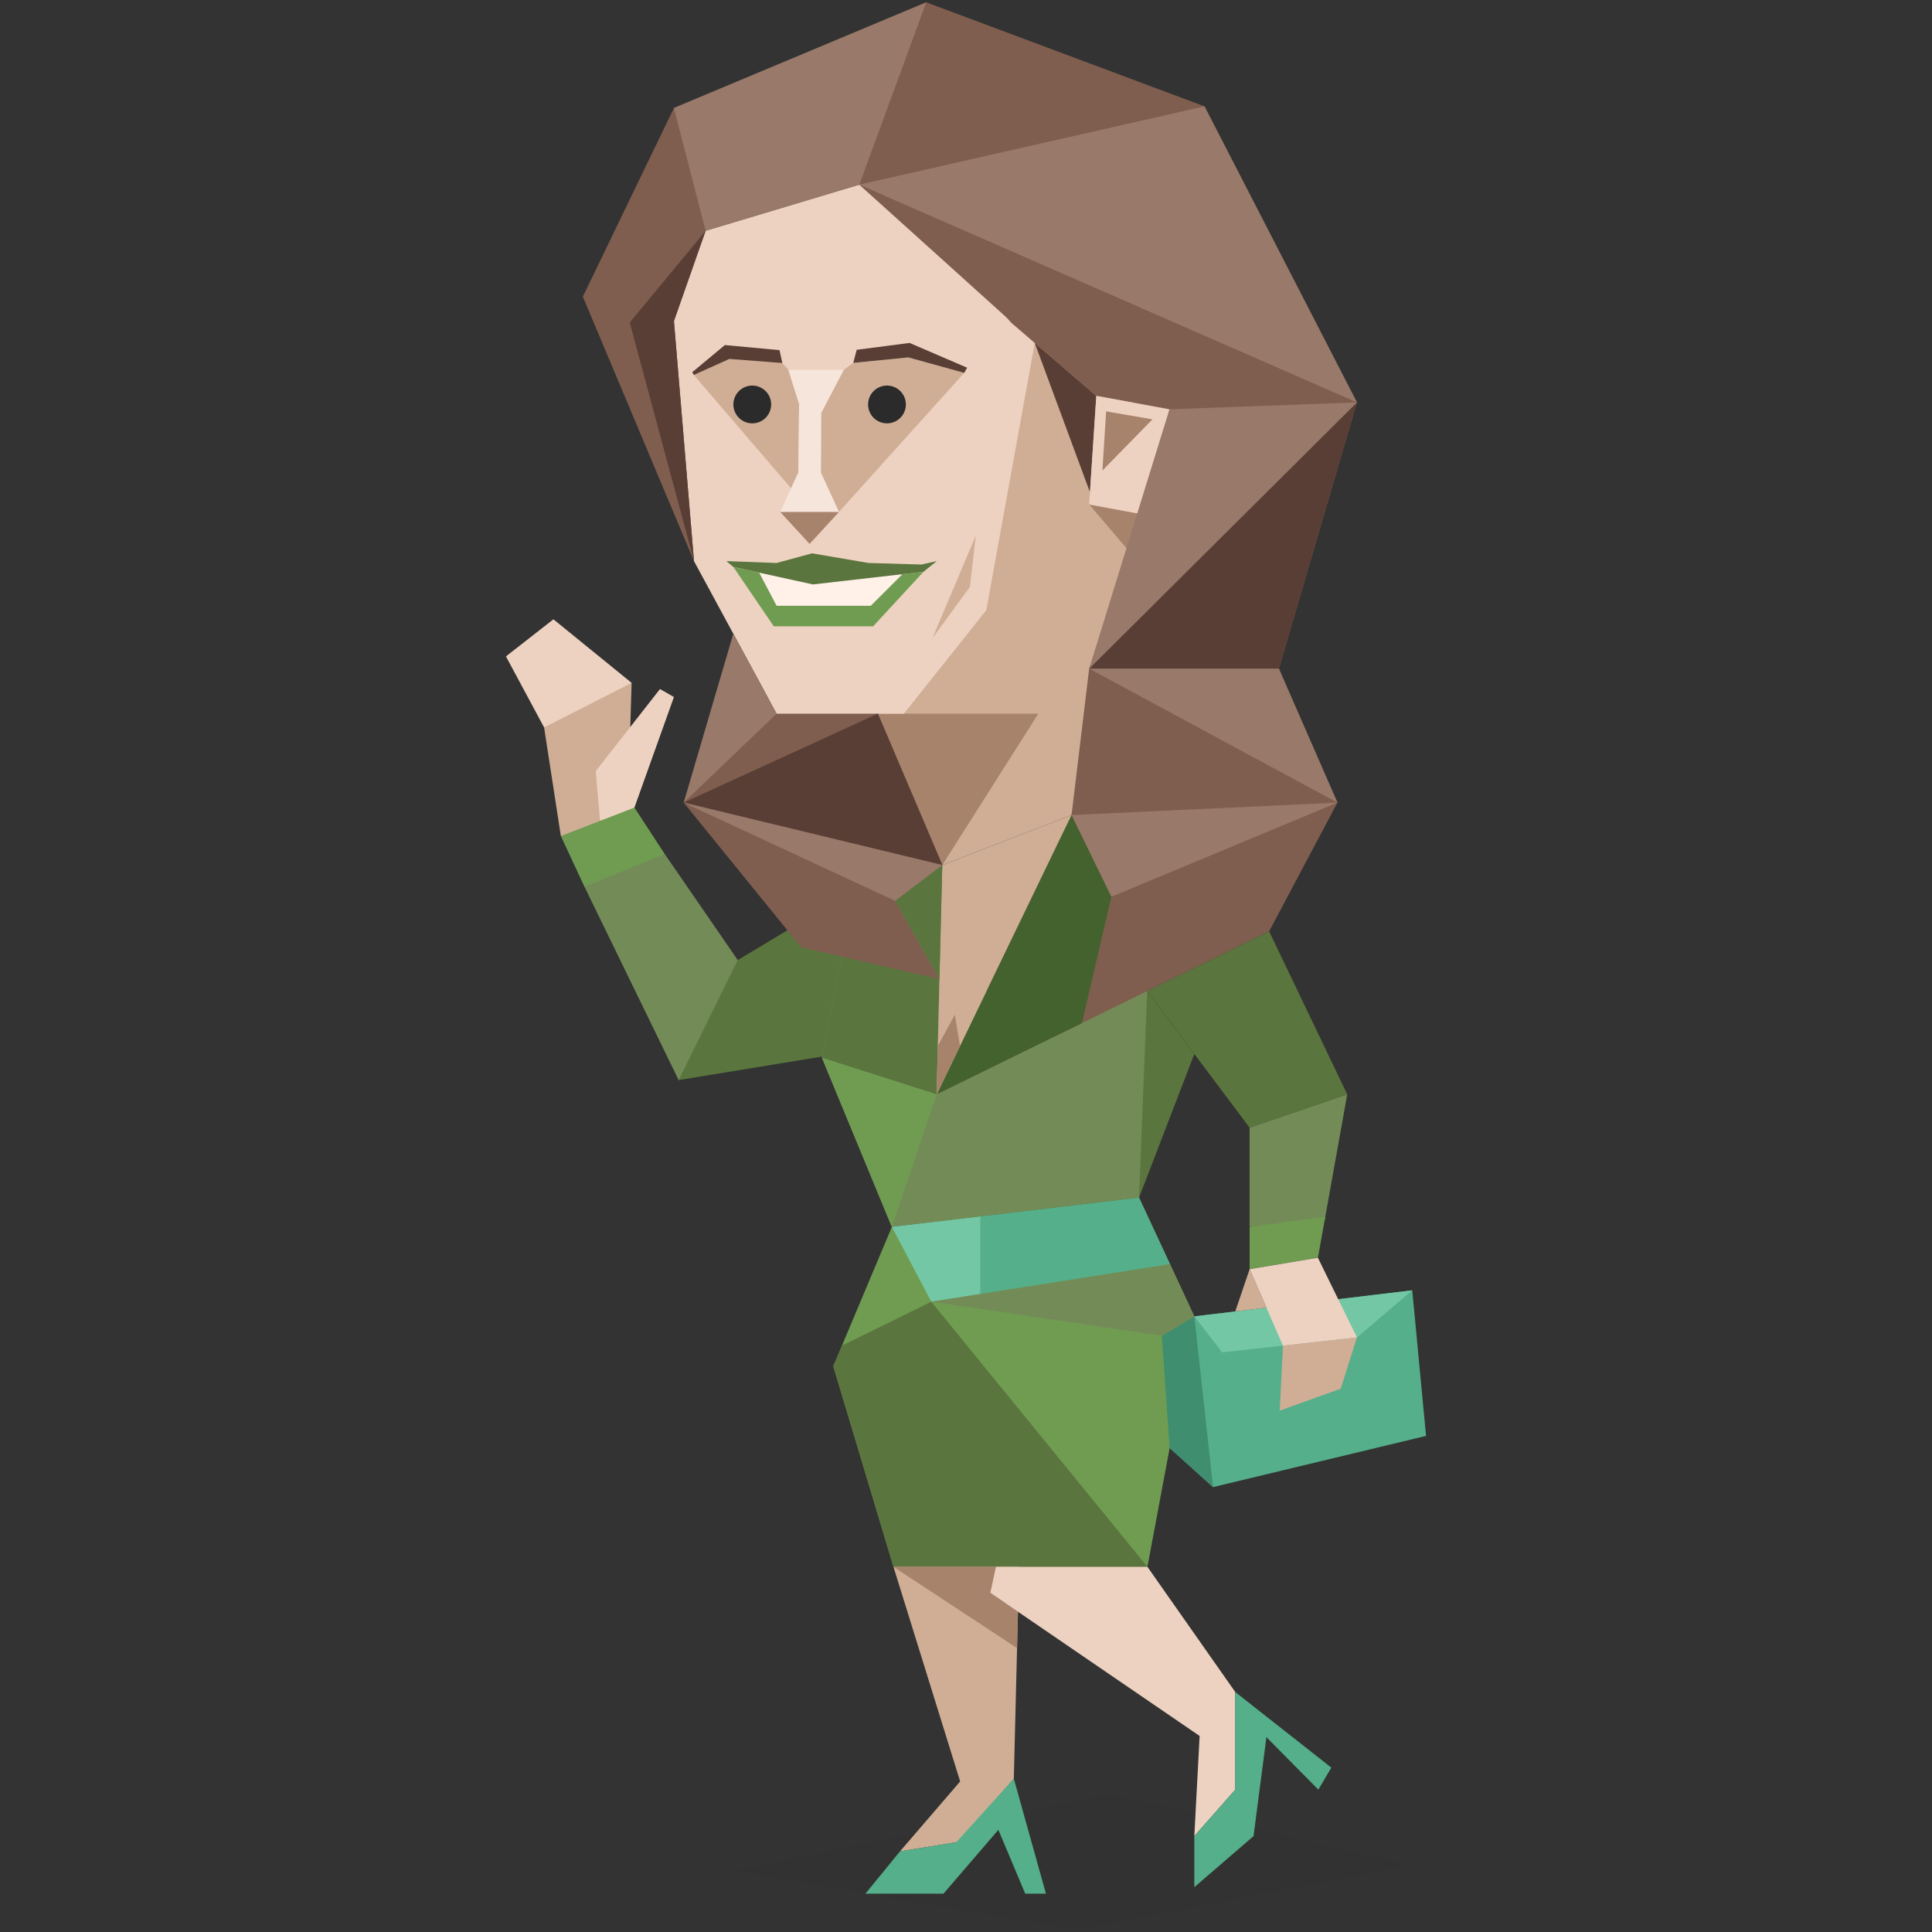 <svg id="Layer_1" data-name="Layer 1" xmlns="http://www.w3.org/2000/svg" viewBox="0 0 400 400"><rect x="0" y="0" width="400" height="400" fill="#333333" stroke="none"/><defs><style>.cls-1,.cls-14{fill:#eed2c1;}.cls-1,.cls-17,.cls-2,.cls-22,.cls-23,.cls-3,.cls-4,.cls-5,.cls-7{fill-rule:evenodd;}.cls-2,.cls-9{fill:#d0ae95;}.cls-18,.cls-3{fill:#709c52;}.cls-4,.cls-8{fill:#738c57;}.cls-10,.cls-5{fill:#5a753d;}.cls-6{opacity:0.1;}.cls-7{fill:#2b2b2b;}.cls-11,.cls-22{fill:#a8836c;}.cls-12{fill:#805e4f;}.cls-13{fill:#44622d;}.cls-15{fill:#98796a;}.cls-16{fill:#593e35;}.cls-17{fill:#f6e5db;}.cls-19{fill:#54af8a;}.cls-20{fill:#3f8e6f;}.cls-21{fill:#74c7a5;}.cls-23{fill:#fff0e8;}</style></defs><title>diplomats_INFP_famous_real_julia_roberts</title><polygon class="cls-1" points="104.75 135.9 114.58 128.22 130.77 141.38 122.09 152.35 112.65 150.61 104.75 135.9"/><polygon class="cls-2" points="116.12 173.09 112.65 150.61 130.77 141.38 130.48 150.98 124.23 169.96 123.06 174.19 116.12 173.09"/><polygon class="cls-1" points="136.64 142.66 123.34 159.66 124.23 169.95 129.41 170.21 131.35 167.2 139.53 144.31 136.64 142.66"/><polygon class="cls-3" points="116.12 173.09 131.35 167.2 137.62 176.81 130 183.94 121 183.57 116.12 173.09"/><polygon class="cls-4" points="152.74 198.77 137.62 176.81 121 183.57 140.51 223.62 150.22 219.36 156.21 208.88 152.74 198.77"/><polygon class="cls-5" points="140.51 223.62 152.74 198.77 163.07 192.57 187.44 199.93 181.09 216.96 140.51 223.62"/><g class="cls-6"><polygon class="cls-7" points="292.1 386.18 223.17 399.52 151.6 387.35 182.35 380.93 229.3 371.48 240.69 373.82 292.1 386.18"/></g><polygon class="cls-8" points="175.33 192.42 170.17 219 184.65 254.02 235.83 247.96 240.54 221.78 237.56 205.18 198.76 205.2 195.09 179.1 175.33 192.42"/><polygon class="cls-9" points="195.09 179.1 221.85 168.75 241.3 87.68 214.22 53.24 206.7 74.02 181.74 147.76 208.92 154.23 195.09 179.1"/><polygon class="cls-10" points="175.33 192.42 170.17 219 193.92 226.58 194.5 202.71 175.33 192.42"/><polygon class="cls-11" points="214.98 147.76 195.09 179.1 181.74 147.76 214.98 147.76"/><polygon class="cls-12" points="143.68 116.17 120.67 61.42 139.53 22.36 191.77 0.48 249.38 22.02 280.94 83.31 264.78 138.44 276.9 166.17 262.76 192.82 218.19 214.68 230.1 185.67 221.85 168.75 225.5 138.44 245 106 241.3 87.68 209.32 66.78 177.91 38.23 146.09 47.78 139.53 66.47 143.68 116.17"/><polygon class="cls-13" points="193.92 226.58 221.85 168.75 230.1 185.67 224 211.83 193.92 226.58"/><polygon class="cls-12" points="151.12 142.23 141.55 166.17 165.87 196.12 194.5 202.71 185.32 186.51 195.09 179.1 181.74 147.76 163.56 146.03 151.12 142.23"/><polygon class="cls-14" points="146.09 47.78 139.53 66.47 143.68 116.17 160.79 147.76 187.14 147.76 204.2 126.33 214.23 71 177.91 38.23 146.09 47.78"/><polygon class="cls-15" points="139.53 22.36 146.09 47.78 177.91 38.23 191.77 0.48 139.53 22.36"/><polygon class="cls-11" points="225.5 104.44 234.69 115.23 236.84 106.53 225.5 104.44"/><polygon class="cls-12" points="226.98 81.96 209.32 66.78 189 43.08 280.94 83.31 242.13 84.74 226.98 81.96"/><polygon class="cls-16" points="280.94 83.31 225.5 138.44 264.78 138.44 280.94 83.31"/><polygon class="cls-15" points="225.5 138.44 276.9 166.17 264.78 138.44 225.5 138.44"/><polygon class="cls-15" points="221.85 168.75 276.9 166.17 230.1 185.67 221.85 168.75"/><polygon class="cls-2" points="143.64 77.63 163.79 101.1 165.28 97.86 165.45 83.63 163.22 76.56 161.98 75.16 150.01 72.97 143.64 77.63"/><polygon class="cls-2" points="176.66 75.13 188.05 74 199.63 77.2 173.7 106 169.95 97.86 170.01 85.5 174.7 76.56 176.66 75.13"/><polygon class="cls-17" points="165.28 97.86 165.45 83.63 163.22 76.56 174.7 76.56 170.01 85.5 169.95 97.86 173.7 106 161.53 106 165.28 97.86"/><path class="cls-7" d="M187.55,83.74a3.91,3.91,0,1,1-3.91-3.91A3.91,3.91,0,0,1,187.55,83.74Z"/><path class="cls-7" d="M159.66,83.74a3.91,3.91,0,1,1-3.91-3.91A3.91,3.91,0,0,1,159.66,83.74Z"/><polygon class="cls-2" points="195.09 179.1 193.92 226.58 221.85 168.75 195.09 179.1"/><polygon class="cls-15" points="141.55 166.17 160.79 147.76 151.82 131.21 141.55 166.17"/><polygon class="cls-18" points="170.17 219 193.92 226.58 184.65 254.02 170.17 219"/><polygon class="cls-10" points="194.5 202.71 195.09 179.1 185.32 186.51 194.5 202.71"/><polygon class="cls-10" points="262.76 192.82 237.51 205.2 258.72 233.48 278.93 226.58 262.76 192.82"/><polygon class="cls-8" points="274.25 252.67 278.93 226.58 258.72 233.48 258.72 254.02 274.25 252.67 274.25 252.67"/><polygon class="cls-18" points="274.38 251.93 258.72 254.02 258.72 262.77 272.86 260.41 274.38 251.93"/><polygon class="cls-19" points="247.27 272.54 292.39 267.15 295.25 297.29 251.15 307.89 242.16 299.8 247.27 272.54"/><polygon class="cls-18" points="235.83 247.96 247.27 272.54 237.56 324.39 184.98 324.39 172.52 282.87 184.65 254.02 235.83 247.96"/><polygon class="cls-9" points="258.72 262.77 255.75 271.52 262.2 270.75 258.72 262.77"/><polygon class="cls-20" points="247.27 272.54 240.54 276.56 242.16 299.8 251.15 307.89 247.27 272.54"/><polygon class="cls-21" points="253.04 279.99 280.94 276.91 292.39 267.15 247.27 272.54 253.04 279.99"/><polygon class="cls-14" points="258.72 262.77 265.63 278.6 280.94 276.91 272.86 260.41 258.72 262.77"/><polygon class="cls-9" points="280.94 276.91 277.58 287.52 264.95 292.06 265.63 278.6 280.94 276.91"/><polygon class="cls-10" points="235.83 247.96 247.27 218.22 237.51 205.2 235.83 247.96"/><polygon class="cls-19" points="202.98 267.91 242.24 261.73 235.83 247.96 202.97 251.85 202.98 251.85 202.98 267.91"/><polygon class="cls-21" points="192.81 269.51 202.98 267.91 202.98 251.85 202.97 251.85 184.65 254.02 192.81 269.51"/><polygon class="cls-8" points="192.81 269.51 240.54 276.56 247.27 272.54 242.24 261.73 192.81 269.51"/><polygon class="cls-10" points="192.81 269.51 237.56 324.39 184.98 324.39 172.52 282.87 174.32 278.6 192.81 269.51"/><polygon class="cls-9" points="184.98 324.39 198.79 368.83 186.33 383.31 198.79 381.29 209.9 368.25 210.99 324.39 184.98 324.39"/><polygon class="cls-11" points="184.98 324.39 210.57 341.23 206.2 324.39 184.98 324.39"/><polygon class="cls-19" points="186.33 383.31 179.18 392.06 195.34 392.06 206.7 378.85 212.26 392.06 216.55 392.06 209.9 368.25 197.99 381.42 186.33 383.31"/><polygon class="cls-14" points="206.2 324.39 205.04 329.78 248.37 359.41 247.27 380.15 255.75 370.52 255.75 350.32 237.56 324.39 206.2 324.39"/><polygon class="cls-19" points="247.27 380.15 247.27 390.72 259.53 380.15 262.2 359.66 272.95 370.52 275.64 365.97 255.75 350.32 255.75 370.52 247.27 380.15"/><polygon class="cls-11" points="205.04 329.78 210.57 341.23 210.76 333.69 205.04 329.78"/><polygon class="cls-22" points="194.16 216.56 197.69 210.08 198.76 216.56 193.92 226.58 194.16 216.56"/><polygon class="cls-15" points="177.91 38.23 249.38 22.02 280.94 83.31 177.91 38.23"/><polygon class="cls-16" points="176.66 75.13 188.05 74 199.63 77.2 200.24 76.13 188.32 71 177.37 72.42 176.66 75.13"/><polygon class="cls-16" points="161.98 75.16 151.01 74.31 143.64 77.63 143.32 77.06 150.07 71.44 161.39 72.49 161.98 75.16"/><polygon class="cls-16" points="146.09 47.78 130.38 66.78 143.68 116.17 139.53 66.47 146.09 47.78"/><polygon class="cls-16" points="214.23 71 225.66 101.9 226.98 81.96 214.23 71"/><polygon class="cls-16" points="141.55 166.17 195.09 179.1 181.74 147.76 141.55 166.17"/><polygon class="cls-15" points="185.32 186.51 141.55 166.17 195.09 179.1 185.32 186.51"/><polygon class="cls-14" points="242.13 84.74 226.98 81.96 225.5 104.44 236.78 106.53 242.13 84.74"/><polygon class="cls-11" points="238.61 86.82 229.01 85.17 228.24 97.42 238.61 86.82"/><polygon class="cls-15" points="280.94 83.31 242.13 84.74 225.5 138.44 280.94 83.31"/><polygon class="cls-23" points="156.39 118.19 169.95 117.78 186.39 117.98 187.14 120.19 180.51 127.25 160.14 126.69 156.39 118.19"/><polygon class="cls-5" points="150.39 116.17 151.84 117.39 168.31 121 191.2 118.38 193.95 116.17 190.76 116.88 179.82 116.56 168.12 114.56 160.79 116.56 150.39 116.17"/><polygon class="cls-3" points="186.85 118.87 180.28 125.42 160.79 125.42 157.18 118.56 151.84 117.39 160.2 129.67 180.78 129.67 191.2 118.38 186.85 118.87"/><polygon class="cls-22" points="161.53 106 167.62 112.62 173.7 106 161.53 106"/><polygon class="cls-2" points="202.03 110.87 193.03 132.17 200.81 121.52 202.03 110.87"/></svg>